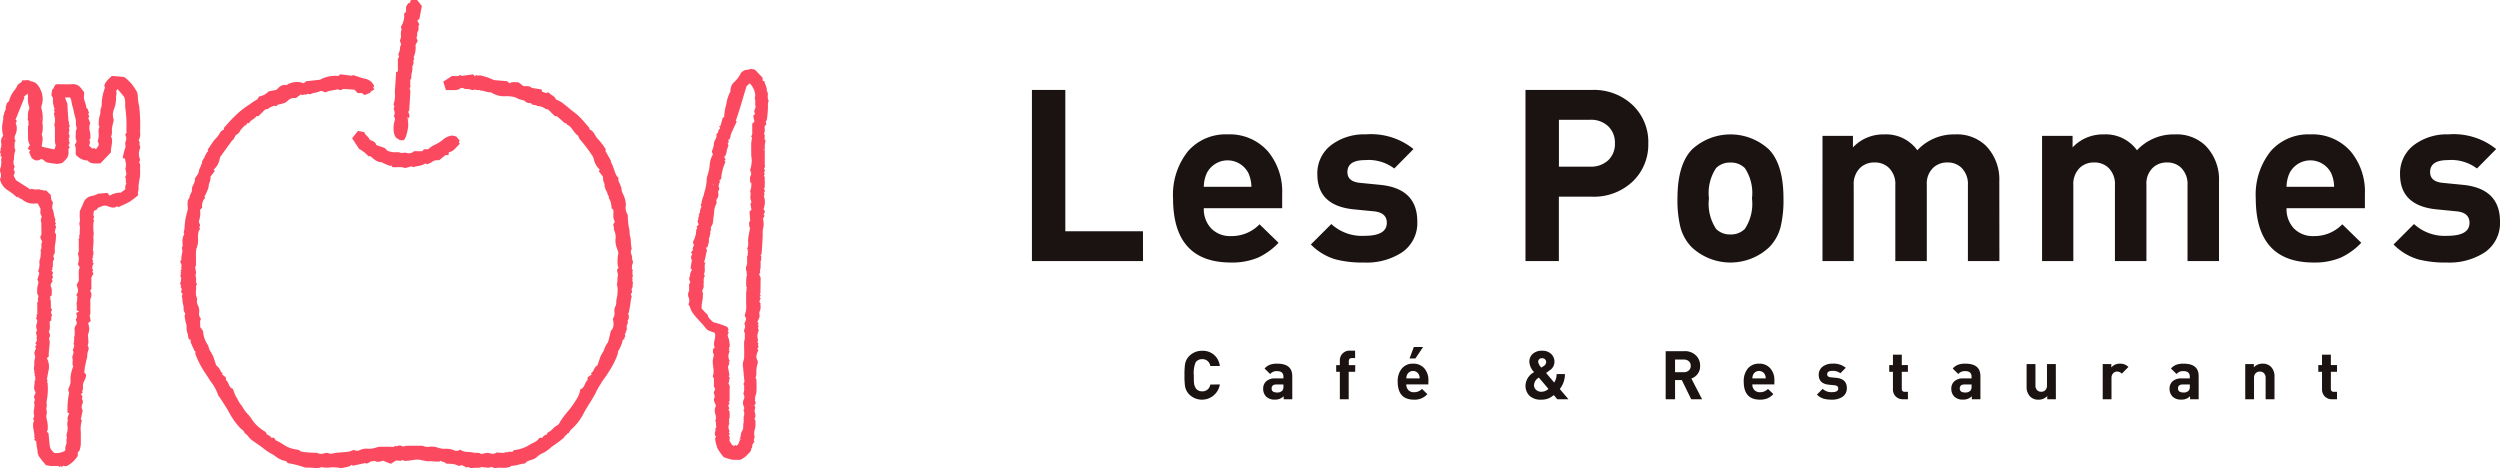 <svg xmlns="http://www.w3.org/2000/svg" xmlns:xlink="http://www.w3.org/1999/xlink" viewBox="0 0 232.154 43.504"><defs><clipPath id="clip-path"><rect id="長方形_720" data-name="長方形 720" width="232.154" height="43.504" fill="none"/></clipPath></defs><g id="グループ_1190" data-name="グループ 1190" transform="translate(0 0)"><g id="グループ_1189" data-name="グループ 1189" transform="translate(0 0)" clip-path="url(#clip-path)"><path id="パス_3446" data-name="パス 3446" d="M13.385,21.565c.138-.177.053-.429.059-.665a1.605,1.605,0,0,1,.181-.638l-.072-.076c.03-.148.062-.291.088-.434a5.859,5.859,0,0,1,.271-1.613,1.027,1.027,0,0,0,.018-.411,2.863,2.863,0,0,1,.008-.511c.027-.137.163-.257.174-.391.018-.19.147-.32.193-.483s-.008-.351.1-.52a3,3,0,0,0,.195-.474v-.212c.15-.257.349-.453.365-.662.02-.239.186-.4.217-.618.008-.053.095-.1.087-.148-.049-.267.2-.417.26-.645a2.012,2.012,0,0,1,.321-.515l-.073-.071c.185-.276.367-.554.556-.827.061-.087.147-.158.214-.241a2.211,2.211,0,0,0,.353-.463.671.671,0,0,1,.392-.348v-.164c.336-.364.638-.738.99-1.063a8.068,8.068,0,0,1,1.461-1.162,5,5,0,0,1,.6-.393c.094-.038.14-.185.222-.3a1.534,1.534,0,0,0,.884-.475l.724-.142c.249-.248.5-.542.918-.431a1.814,1.814,0,0,1,1.63-.181l.2-.183,1.3-.147a2.922,2.922,0,0,1,1.7-.343l.172-.158,1.1.137.092-.071c.358.113.729.263,1.116.345a1.137,1.137,0,0,1,.851.692l-.1.134.123.147-.407.271.057.047-.576.231L30.127,7.2h-.411l-.3-.314-.9-.061a.784.784,0,0,0-.144,0c-.139.02-.244.185-.427.048-.068-.052-.241.037-.368.042s-.248.054-.381.058a1.845,1.845,0,0,0-.374.128c-.075.019-.19.035-.235,0-.193-.167-.363-.07-.551,0a3.168,3.168,0,0,1-.44.1c-.147.032-.284.154-.439.088s-.269.157-.407.013c-.1.1-.2.126-.287.01l-.487.359a.853.853,0,0,0-.788.281.878.878,0,0,1-.307.177,3.427,3.427,0,0,1-.343.1c-.1.029-.25.034-.287.1-.082.147-.193.024-.288.056a1.411,1.411,0,0,0-.559.274c-.047.043-.145.032-.264.053l-.638.638H20.3c-.133.274-.513.32-.655.64L19.47,10c-.087.025-.048.226-.216.195a3.3,3.3,0,0,0-.458.513.649.649,0,0,1-.274.321.532.532,0,0,0-.24.3c-.049.162-.191.234-.279.354q-.5.683-.992,1.37a.477.477,0,0,0-.095.193,1.734,1.734,0,0,1-.58,1.07l.115.119-.406.531a1.093,1.093,0,0,1-.091.564c-.091.19-.049.413-.148.608a4.857,4.857,0,0,1-.287.626c-.073.1.1.133,0,.209a.649.649,0,0,0-.148.219,1.233,1.233,0,0,0-.094.662L15.115,18a.491.491,0,0,0-.029.1,2.242,2.242,0,0,1-.094.941.284.284,0,0,0,0,.183c.021.083.085.161.087.241s-.088.24-.056.267c.14.113-.024.167-.044.219a2.021,2.021,0,0,0-.082.848,1.852,1.852,0,0,1-.148.827,2.316,2.316,0,0,0-.052.6c.008.341.006.681,0,1.023,0,.034-.061.067-.076.082.029.176.058.334.08.492s-.073.277-.01.439a1.792,1.792,0,0,1,.015.461,1.373,1.373,0,0,0,.095.284c-.019.02-.1.066-.094.1.044.374-.11.761.086,1.126a.454.454,0,0,1,0,.23.794.794,0,0,0,.1.474,1.161,1.161,0,0,1,.1.659.664.664,0,0,0,.181.569c-.173.24-.035.509-.09.747l.277.394a2.488,2.488,0,0,0,.394,1.214c.121.15.128.383.226.558a4.145,4.145,0,0,1,.332.611c.092.259.174.521.262.784a1.45,1.45,0,0,1,.466.661l.161.056-.092.113.372.315v.233c.31.219.233.7.66.818a3.32,3.32,0,0,0,.325.8c.118.176.2.392.326.563a3.327,3.327,0,0,1,.348.513,3.411,3.411,0,0,0,.461.561,2.823,2.823,0,0,1,.215.283,3.55,3.55,0,0,0,1.2,1.186c.109.062.239.155.241.3.129.076.253.145.372.222.019.011.016.053.028.1l.3.016c.067.092.107.217.191.252.36.153.665.391,1.005.574a2.977,2.977,0,0,0,.985.274.632.632,0,0,1,.316.18,8.892,8.892,0,0,0,1.5.11.62.62,0,0,0,.489.088c.133-.011.262-.08.393-.082.114,0,.228.072.345.081a1.369,1.369,0,0,0,.315-.044c.075-.013.147-.035.222-.042.387-.034.776-.053,1.161-.1a2.236,2.236,0,0,0,.456-.171.685.685,0,0,0,.6.018,1.3,1.3,0,0,1,.717-.124,2.177,2.177,0,0,0,.9-.149,1.045,1.045,0,0,1,.274-.033c.288,0,.578,0,.866,0,.144,0,.36.054.416-.014.1-.126.195,0,.3-.049a.468.468,0,0,1,.52.062,1.206,1.206,0,0,1,.3-.087c.464-.01.929,0,1.394-.006.219,0,.4.14.635.1a2.7,2.7,0,0,1,.623,0,1.852,1.852,0,0,1,.3.088,3.375,3.375,0,0,0,.441.091c.159.015.322-.011.48.006a1.686,1.686,0,0,1,.526.116.543.543,0,0,0,.6-.042,1.139,1.139,0,0,0,.692.209,4.249,4.249,0,0,1,.633.085c.2.023.406-.049.588.09.04.03.126.013.188,0a2.9,2.9,0,0,1,.442-.085c.13,0,.26.072.393.082a.584.584,0,0,0,.4-.076c.1-.066.279-.013.424-.013.128,0,.3.051.373-.011.115-.1.225.016.338-.059.086-.057.245-.011.389-.011l.123-.159a3.481,3.481,0,0,0,1.306-.4c.35-.257.831-.34,1.076-.75h.277a.505.505,0,0,1,.383-.286c.067-.092.107-.219.19-.253.325-.133.475-.466.8-.609a.735.735,0,0,0,.273-.348,8.778,8.778,0,0,1,.755-1,7.989,7.989,0,0,0,.7-.978,2.484,2.484,0,0,0,.426-1.038c.435-.12.368-.618.671-.838V33.6l.389-.277c-.037-.043-.062-.075-.087-.1.32-.158.286-.608.608-.726.1-.282.185-.541.274-.8.081-.235.269-.425.343-.652a2.269,2.269,0,0,1,.334-.66.847.847,0,0,0,.1-.282c.067-.255.126-.513.2-.829.3-.268.279-.655.185-1.119a.91.91,0,0,0,.154-.6.888.888,0,0,1,.088-.568c.13-.216.034-.489.115-.7a3.484,3.484,0,0,0,.076-1.038.635.635,0,0,0-.061-.226,3.012,3.012,0,0,0,.057-.579c-.015-.164.085-.3.028-.488-.051-.159-.134-.4.078-.521a1.108,1.108,0,0,1-.092-.326,3.778,3.778,0,0,1,.052-.952c.049-.153-.053-.358-.113-.531a2.114,2.114,0,0,1-.142-.783,1.568,1.568,0,0,0-.161-1c.118-.182-.176-.4.053-.582a.23.23,0,0,0,.01-.22c-.18-.319-.044-.66-.1-1.006l-.157-.137a4.215,4.215,0,0,0-.072-.54,3.062,3.062,0,0,0-.206-.456l.046-.049a1.3,1.3,0,0,1-.169-.353c-.023-.155-.148-.265-.171-.394-.02-.114-.106-.21-.08-.35.023-.116-.086-.252-.115-.382a3.511,3.511,0,0,1-.04-.417l-.384-.494c.025-.038.049-.075.082-.123a.092.092,0,0,0-.013-.049,1.839,1.839,0,0,1-.542-.994.93.93,0,0,0-.174-.348,14.268,14.268,0,0,0-1.115-1.463c-.1-.1-.106-.3-.214-.372-.4-.273-.515-.8-.991-.991-.024-.01-.023-.08-.033-.12h-.143c-.269-.235-.5-.441-.748-.652h-.181L47.4,8.72a.929.929,0,0,1-.271-.07,1.175,1.175,0,0,0-.733-.24c-.143-.174-.451-.013-.565-.259-.01-.02-.086-.019-.131-.018a.675.675,0,0,1-.515-.24c-.207-.054-.37-.086-.526-.142A2.891,2.891,0,0,0,44.3,7.58a3.578,3.578,0,0,0-.776-.092,2.153,2.153,0,0,1-1.406-.345A2.507,2.507,0,0,1,41.406,7c-.11-.059-.2.034-.292-.047-.067-.054-.211-.018-.32-.03s-.178-.077-.314-.015c-.107.051-.286-.048-.434-.076s-.3.047-.459-.056a.351.351,0,0,0-.31-.028c-.316.259-.685.154-1.035.174-.109.008-.22,0-.325,0-.085-.262-.164-.509-.253-.781l.814-.528c.21-.037.522.11.771-.1l.1.09,1.109-.138c.02.029.075.1.148.206.1-.291.3.027.411-.128a5.724,5.724,0,0,1,1.308.427.191.191,0,0,0,.083.027l1.186.1.222.195c.271-.177.563-.072.81-.106l.5.373c.269.01.564-.052.757.162l.925.145.018.2.408.143.1-.077c.064.024.154.032.191.078.166.21.488.258.584.541a.229.229,0,0,0,.144.1,2.214,2.214,0,0,1,.676.421c.224.161.427.349.642.523.164.131.339.253.5.391a6.053,6.053,0,0,1,.475.46c.228.25.442.511.7.805,0,0,0,.063.006.133.441.154.493.64.812.922a5.428,5.428,0,0,1,.713.965l-.072.071c.169.289.332.59.5.886.042.073.024.178.064.253.223.393.286.847.518,1.234a1.068,1.068,0,0,0,.157.154c-.106.314.183.555.219.86,0,.024.064.048.062.066-.057.348.19.609.271.917a1.911,1.911,0,0,1,.124.7,1.275,1.275,0,0,0,.152.867.129.129,0,0,1,.033.078,5.611,5.611,0,0,0,.1,1.125,2.851,2.851,0,0,1,.068.512,1.074,1.074,0,0,0,.077.42c.034.192.027.392.046.588.013.143.039.286.066.474a.533.533,0,0,0-.028.5.675.675,0,0,1,.054.211,1.131,1.131,0,0,0,.082.434c.051.1-.056.276-.077.42a.856.856,0,0,0,0,.278c.011.068.1.167.081.19-.072.08-.083.135,0,.2-.077.052-.052.088-.018.169s-.023.216-.049.386l.068.091c-.016.016-.037.039-.071.073a.5.5,0,0,1,.073.169,2.409,2.409,0,0,1-.037.262c0,.054.04.138.015.159a.341.341,0,0,0-.058.389c.053.157-.226.238-.053.415.053.054-.038.234-.054.358a12.166,12.166,0,0,1-.2,1.225c-.009.039-.056.071-.085.107.157.13.064.308.087.466-.2.129-.015.355-.135.5s-.014.33-.059.488-.118.325-.178.487c.172.158-.162.264,0,.4l-.178.046a3.509,3.509,0,0,1-.489,1.163c.005,0,.028.025.051.048a5.939,5.939,0,0,1-.531,1.207c-.164.324-.377.626-.574.934a11.606,11.606,0,0,0-.875,1.37c-.327.719-.807,1.348-1.177,2.039a5.113,5.113,0,0,1-1.219,1.6c-.138.113-.133.349-.362.365-.02.164-.254.178-.265.35a10.5,10.5,0,0,1-.981.746c-.235.14-.4.343-.627.485a2.193,2.193,0,0,1-.279.181,2.042,2.042,0,0,0-.645.4c-.241.245-.569.253-.934.429l-.2.192c-.4.009-.765.2-1.166.2-.016,0-.038-.006-.048,0-.4.289-.872.155-1.315.187a.789.789,0,0,0-.18.063l-.4-.142c-.207.095-.207.095-.914.009-.274.154-.6-.011-.9.13l-.387-.138-.073.063-.488-.244c-.243.209-.465-.054-.707-.067a3.2,3.2,0,0,0-.67-.046c-.114-.062-.241-.19-.344-.172s-.153-.176-.279-.053c-.038.039-.158.013-.239.021-.229.024-.468-.048-.7-.028-.464.038-.89-.212-1.353-.144-.228.033-.454.07-.683.09-.14.013-.326.048-.418-.02-.144-.107-.2.066-.321.032a1.532,1.532,0,0,0-.408-.009l-.444.288-.741-.291c-.255.08-.516.195-.779.005-.1.119-.25-.006-.365.086a2.065,2.065,0,0,1-.374.191l-.107-.063c-.374.081-.762.168-1.152.245-.03.006-.073-.051-.119-.083-.259.249-.646.2-.911.324a4.654,4.654,0,0,0-.949-.091,2.81,2.81,0,0,1-.952-.014l-.316.109a7.726,7.726,0,0,0-1.167-.062,9.869,9.869,0,0,0-1.638-.42l-.159-.187a2.02,2.02,0,0,1-.925-.4,2.63,2.63,0,0,0-.45-.288,5.725,5.725,0,0,1-.563-.362c-.4-.338-.856-.618-1.281-.93-.239-.176-.354-.475-.636-.612-.042-.236-.265-.332-.411-.484a7.024,7.024,0,0,1-.839-1.109,19.289,19.289,0,0,0-1.129-1.827.5.5,0,0,1-.1-.191,4.358,4.358,0,0,0-.686-1.215c-.281-.463-.6-.9-.871-1.373a7.676,7.676,0,0,1-.55-1.221c-.011-.033.034-.086.053-.129-.046-.044-.109-.081-.134-.134-.118-.247-.231-.5-.334-.75a.711.711,0,0,1,0-.239l-.145-.043c-.109-.137-.083-.327-.129-.5a1.577,1.577,0,0,1-.114-.656c.033-.207-.094-.4-.113-.611-.016-.2-.138-.384,0-.594-.053-.13-.172-.279-.158-.415.035-.326-.126-.621-.111-.939.005-.12-.094-.292-.039-.354.158-.181-.145-.252-.066-.42a.3.3,0,0,0-.075-.378c.164-.133-.1-.248-.014-.387a.5.5,0,0,0,.056-.321c0-.021.047-.053.042-.072a1.246,1.246,0,0,1-.087-.243c-.006-.073.071-.209.053-.217-.135-.075.087-.138-.005-.209-.113-.087.076-.124.048-.219-.054-.185.077-.394-.088-.573-.035-.038,0-.142.016-.214.005-.025.063-.046.062-.066a2.285,2.285,0,0,1,.094-.709,1.365,1.365,0,0,0-.057-.42" transform="translate(3.497 1.442)" fill="#fb4a60"/><path id="パス_3447" data-name="パス 3447" d="M2.083,5.971c.243.059.523-.1.762.1.6.061.812.523,1,.97a1.969,1.969,0,0,1,.01,1.316.49.49,0,0,0,0,.277,3.214,3.214,0,0,1,.081,1.311,2.292,2.292,0,0,1-.067,1.086.862.862,0,0,1,.073.558,4.418,4.418,0,0,1-.073.5l.077.078,1.109.235c.042-.12.082-.241.128-.372a1.367,1.367,0,0,1-.078-.319c-.01-.45,0-.9-.008-1.349a1.039,1.039,0,0,0-.061-.245,1.287,1.287,0,0,0,.028-.779C5.045,9.223,4.981,9.043,5.03,9c.149-.124-.092-.195-.016-.26.113-.1.016-.169,0-.253a3.344,3.344,0,0,1-.092-.427,3.6,3.6,0,0,1,0-.417c-.046-.091-.07-.143-.1-.195s-.047-.075-.056-.088l.085-.521c.214-.077.128-.5.5-.493.48,0,.962.025,1.44-.008a.865.865,0,0,1,.726.373c.094.1.169.214.289.367a1.261,1.261,0,0,1,0,.307c-.086.4.209.743.2,1.133.168.107.18.3.255.455.015.03-.038.09-.068.154.032.063.071.139.109.211-.04.058-.075.1-.106.149l.188.473a1.086,1.086,0,0,0-.028.789,2.249,2.249,0,0,1,.023.68c-.168.091-.013.193-.018.289a1.564,1.564,0,0,1-.09.331l.274.248c.114.027.274-.054.369.09l.241-.346c0-.1.053-.249-.082-.341.029-.148.066-.289.085-.434.04-.315-.071-.637.071-.949.025-.056-.07-.154-.064-.229a2.83,2.83,0,0,1,.111-.885c.083-.2.02-.392.082-.571a1.4,1.4,0,0,0,.091-.521,4.251,4.251,0,0,1,.249-1.3c.038-.134.072-.226-.019-.293.083-.407.4-.638.705-.942l1.138.094a3.73,3.73,0,0,1,1.056,1.161,1.067,1.067,0,0,1,.221.645,3.9,3.9,0,0,0,.124.89,15.3,15.3,0,0,1,.08,2.429,1.014,1.014,0,0,1-.085.664.255.255,0,0,0,.028.254c.134.085-.047.128-.005.211a.546.546,0,0,1,.057.388,1.3,1.3,0,0,0,0,1c.03.076-.044.192-.077.311.149.159.076.379.083.587a5.863,5.863,0,0,1,0,.65c-.014.191-.066.377-.09.566a2.489,2.489,0,0,0-.044.594c.024.206-.139.388-.024.616a9.672,9.672,0,0,1-.766.6,6.926,6.926,0,0,1-.753.368c-.094.044-.187.092-.306.152-.04-.011-.153-.08-.195-.052-.307.212-.609.038-.87-.051-.365-.124-.6.095-.889.181-.009.229-.324.162-.369.369.027.144-.1.319.064.458-.086.13-.157.26.011.383-.032.034-.088.067-.09.1a4.808,4.808,0,0,0,.013.973c.034.177-.047.32-.023.484a2.932,2.932,0,0,1,0,.558c-.008.18-.029.359-.048.539,0,.023-.029.059-.023.063.13.095.044.233.076.344s-.176.193-.006.295c-.172.123-.085.253-.013.383-.18.095.086.159.019.257a.544.544,0,0,0-.095.239c-.013.115-.043.247.081.326l-.1.142c.044.064.078.113.12.171l-.2.375c0,.221.009.484,0,.746-.006.144.075.312-.091.43-.015.011-.011.063,0,.09a.666.666,0,0,1,.053.6c-.115.22-.037.45-.052.675s0,.434,0,.651a1.049,1.049,0,0,1-.014.228c-.009.038-.057.068-.059.071.037.2.067.378.1.561l-.231.168a2.982,2.982,0,0,1,.1.593,2.385,2.385,0,0,1-.129.53c.014.158.037.315.04.472a.891.891,0,0,1-.066.508.442.442,0,0,1,.051.479,1.242,1.242,0,0,0-.077.478A2.746,2.746,0,0,1,8,32.046c-.021.178-.077.345-.107.518-.028.157-.037.317-.063.56l.149.159c.066.3-.162.544-.243.828-.091.252.052.53-.123.765l.081.078-.185.193.142.138c-.009.134-.061.265-.015.343a.41.41,0,0,1,.006.418.645.645,0,0,0,.038.607c-.057.263-.118.537-.176.812l.1.1a2.7,2.7,0,0,0-.094,1.124c-.014.387.01.776-.009,1.163a2.882,2.882,0,0,1-.129.537c-.032.032-.088.086-.149.144v.32A2.527,2.527,0,0,1,6.2,41.8c-.072,0-.188.034-.258-.008-.12-.072-.162.178-.276.04-.057-.068-.124.118-.212-.006-.034-.047-.177-.023-.271-.025s-.192,0-.288,0a2.039,2.039,0,0,1-.33-.016.771.771,0,0,0-.287-.052c-.173-.21-.362-.41-.513-.632a1.191,1.191,0,0,1-.277-.579c0-.338-.135-.651-.114-1.013l-.22-.147.11-.106c-.025-.038-.082-.083-.077-.123.062-.52-.283-1.035-.015-1.555-.2-.163.047-.334,0-.474-.129-.392.1-.772,0-1.149-.042-.157.148-.271.019-.445-.083-.113.011-.282.08-.421a.261.261,0,0,0-.006-.224c-.21-.31-.006-.637-.059-.951.124-.095.046-.229.073-.343s-.153-.191-.01-.292c-.149-.1-.044-.263-.095-.381a.546.546,0,0,1,0-.345,2.087,2.087,0,0,0,.006-.417,1.466,1.466,0,0,1,.081-.384c.037-.142-.083-.315-.071-.469a1.58,1.58,0,0,1,.168-.429c-.2-.124.023-.231.028-.338l-.1-.1c.053-.123.177-.278.138-.353-.071-.137.028-.245-.011-.364-.054-.171-.114-.35.044-.5a.664.664,0,0,1-.051-.6.754.754,0,0,0,.051-.3c-.02-.109-.164-.224-.064-.321s-.1-.224.072-.271c0-.248-.009-.5,0-.743.008-.161-.077-.343.094-.474-.149-.2.14-.446-.085-.632a2.284,2.284,0,0,1,.046-.9.414.414,0,0,0-.051-.449c.03-.1.061-.2.088-.3s.048-.164.092-.314c-.006-.063-.18-.168-.047-.338a1.808,1.808,0,0,0,.054-.692.691.691,0,0,1,.033-.219,1.547,1.547,0,0,0,.058-.162c.023-.2.039-.4.051-.594,0-.038-.057-.1-.044-.115.219-.221-.029-.546.164-.764-.025-.225-.317-.416-.072-.675,0-.4-.009-.8-.013-1.2-.13-.058.025-.158-.016-.192-.1-.087.005-.114.024-.171a.3.3,0,0,0,0-.228c-.158-.224-.057-.473-.088-.659l-.243-.46a2.857,2.857,0,0,0-.293,0,1.567,1.567,0,0,1-1.144-.365,2.373,2.373,0,0,0-.329-.164s-.028-.059-.058-.121l-.1.087a6.017,6.017,0,0,0-.87-.674,1.584,1.584,0,0,1-.652-.8c-.025-.083-.082-.19-.051-.252A.734.734,0,0,0,.023,14.5a.7.7,0,0,1,.056-.479,2.165,2.165,0,0,0,.029-.688,1.4,1.4,0,0,1,.067-.262L.01,13.022c.025-.035.047-.063.083-.113-.025-.1-.119-.265-.071-.339.072-.109.006-.211.064-.321a.959.959,0,0,0,.014-.5.819.819,0,0,1,.2-.621,2.2,2.2,0,0,1-.1-.674c-.035-.37.124-.714.1-1.078-.006-.109.078-.211.081-.287.009-.234.243-.42.135-.666.134-.095.028-.3.2-.391a.4.4,0,0,0,.157-.255,2.758,2.758,0,0,1,.561-.986A1.478,1.478,0,0,0,1.546,6.6a.689.689,0,0,1,.386-.4c.066-.023.1-.14.152-.229m8.837.812c-.063.107-.149.19-.131.23.086.2-.03.386-.009.576a2.947,2.947,0,0,1-.229,1.164,1.354,1.354,0,0,0,.016.913c-.063.282-.134.52-.167.762-.035.265.053.545-.1.8.024.025.056.046.063.071.131.459-.082.9-.064,1.377l-.977,1.023c-.437,0-.872.087-1.2-.271-.02-.023-.1.009-.14-.005a1.57,1.57,0,0,1-.941-.526C7,12.575,7.1,12.266,6.942,12c.062-.144.2-.316.159-.4-.145-.272-.044-.544-.064-.812-.01-.139.125-.312.076-.42-.121-.269-.024-.546-.092-.8-.087-.325-.173-.647-.229-.98a3.568,3.568,0,0,1-.155-.636,1.132,1.132,0,0,0-.128-.378H6.043c.034.106.058.19.086.271a1.333,1.333,0,0,1,.139.412c.01.5.054,1,.091,1.5,0,.053.086.131.07.15-.124.153.187.36-.046.468a.824.824,0,0,1,.063.258c-.008.082-.1.157-.01.243-.157.082.029.137.018.209-.014.088.013.228-.035.259-.134.085.078.138,0,.207-.118.1.114.157.04.264a1.407,1.407,0,0,0-.1.233l.134.177c-.225.123-.106.322-.128.5a.93.93,0,0,1-.273.636c-.128.114-.243.24-.307.3a3.779,3.779,0,0,1-.487.086c-.124,0-.25-.044-.375-.046s-.252-.049-.382-.058a.69.69,0,0,1-.444-.207c-.068-.067-.252-.2-.37-.1-.163.138-.331.054-.459.082l-.315-.2L2.7,12.655l.118-.182-.252-.12.207-.368A1.394,1.394,0,0,1,2.6,11.3a3.1,3.1,0,0,0,0-.325V10.6a3.092,3.092,0,0,1,0-.325c.01-.094.094-.23.057-.268-.088-.092.068-.192-.051-.287-.054-.044-.013-.206-.009-.315A1.561,1.561,0,0,1,2.7,8.651a.28.28,0,0,0,0-.228A2.307,2.307,0,0,1,2.6,7.483c-.005-.068-.015-.138-.03-.268l-.359.292c.033.032.056.053.064.063C2,8.265,1.721,8.954,1.441,9.643c.214.116.048.23.015.324a1.476,1.476,0,0,1,.088.26,1.438,1.438,0,0,1-.124.832.7.7,0,0,0-.061.346c0,.066.078.131.078.2s-.085.131-.078.192c.021.207-.061.418.053.63.04.075-.038.209-.058.317s-.035.2-.046.307a2.758,2.758,0,0,1-.015.289.722.722,0,0,0,.049.6c.044.067-.046.217-.076.34a.377.377,0,0,1-.015.525c.088.173.162.315.233.451l1.353.866.08-.07a2.447,2.447,0,0,0,.282.063c.095.01.192,0,.288,0s.222-.039.311.07c.009.01.114-.076.2.009.049.047.182.009.278.009.149.143.295.286.44.426a.214.214,0,0,0,0,.049c.034.172.015.389.118.506.169.191-.01.351.03.52.013.051-.037.121-.015.162.173.329.135.713.3,1.044.02.042-.049.119-.04.173.013.082.1.221.085.231-.174.114.051.2.01.306a1.966,1.966,0,0,0-.1.379c-.01.057-.015.145.019.173.124.1.07.23.072.346.01.424-.149.833-.1,1.264a.625.625,0,0,1-.1.418c-.129.169.11.308.006.439-.195.245.006.558-.166.8.169.1-.125.171-.02.255.161.13.1.254.01.386.2.152.006.293-.016.441l.094.1c-.123.153-.264.344-.174.518.139.271.043.535.087.783-.073.071-.129.126-.191.185l.087.1-.09.1c.138.083.088.217.092.335a1.769,1.769,0,0,1,0,.417c-.024.12.206.172.064.325a.289.289,0,0,0,.005.287c.082.119.029.222-.054.317.123.078-.053.215.062.3l-.155.052c-.062.34.082.685-.109,1a.517.517,0,0,1,.02.614,1.385,1.385,0,0,1,.072.339c-.02.329-.063.656-.09.985-.01.12,0,.241,0,.355l-.181.15a1.642,1.642,0,0,1,.13,1.273c-.035.23-.081.46-.125.708l.077.081-.066.071a1,1,0,0,1,.064.271,6.16,6.16,0,0,1-.083,1.545c-.057.186.038.415-.021.6-.066.207.054.383.02.579a1.126,1.126,0,0,0,.006.6,2.555,2.555,0,0,1,.078.9c0,.063-.048.131-.077.2l.154.148c.04.41.071.814.125,1.216a.857.857,0,0,0,.157.353,1.943,1.943,0,0,0,.265.264,1.659,1.659,0,0,0,1.009-.224,1.614,1.614,0,0,1,.091-.616c.086-.164-.058-.392.08-.571-.114-.193-.034-.369.016-.565a1.594,1.594,0,0,0,0-.647c-.032-.183.078-.338.029-.533-.042-.162.095-.364.152-.547l-.159-.033a8.1,8.1,0,0,1,.155-1.9.346.346,0,0,1-.043-.391,2.617,2.617,0,0,0,.157-.448,2.992,2.992,0,0,0,.006-.511,3.7,3.7,0,0,1,.259-1.067c-.149-.219,0-.492-.075-.729-.08-.263.233-.506.02-.767a1.654,1.654,0,0,0,.142-.413c-.014-.092-.086-.219-.048-.265.092-.115-.035-.264.086-.357-.111-.114-.009-.228,0-.343a2.585,2.585,0,0,0,0-.464.606.606,0,0,1,.111-.465c.172-.2.057-.36-.011-.536a.5.5,0,0,0,.03-.588l.286-.186-.219-.075a3.777,3.777,0,0,0-.008-.585c-.03-.2.114-.375.028-.566.168-.126-.134-.215-.024-.353.221-.277.09-.566-.006-.875l.19-.348c.062-.436-.082-.87.1-1.273l-.182-.3a1.31,1.31,0,0,0,0-.984.783.783,0,0,0,.09-.2,3.311,3.311,0,0,0,0-.372v-.325a1.447,1.447,0,0,0-.008-.37c-.03-.119.113-.187.051-.315-.032-.067.043-.177.051-.269a2.57,2.57,0,0,1,.008-.37,1.356,1.356,0,0,0-.043-.487c-.019-.172.082-.308.047-.479a2.984,2.984,0,0,1-.009-.6.365.365,0,0,1,0-.139c.11-.265.239-.523.346-.791a.968.968,0,0,1,.723-.621,1.643,1.643,0,0,0,.627-.222c.018-.015.062,0,.094,0l.776-.072.2.264a1.87,1.87,0,0,1,1.033-.282l.432-.312a1.434,1.434,0,0,1,.006-.359c.03-.106.174-.2,0-.3.137-.071-.057-.224.078-.3-.23-.166.037-.322.009-.484s-.07-.345-.091-.52c0-.037.053-.081.078-.114l-.078-.085.077-.083c-.044-.217-.083-.417-.126-.63h-.2a4.905,4.905,0,0,1,.236-.971c.072-.173-.051-.427.029-.593a.628.628,0,0,0-.013-.582.137.137,0,0,1,.015-.129c.129-.1.08-.229.075-.343a11.464,11.464,0,0,0-.08-1.918c-.083-.378.043-.788-.134-1.179l-.606-.721m-7.1,2.729H3.791v.094h.032Zm-3.4,1.954H.456v-.094H.425Z" transform="translate(0 1.475)" fill="#fb4a60"/><path id="パス_3448" data-name="パス 3448" d="M50.917,23.717l-.145-.14c.038-.24.076-.475.124-.774a.419.419,0,0,1,.044-.533c-.048-.063-.083-.11-.133-.173L51,21.879c-.067-.192.039-.327.1-.485A.314.314,0,0,1,51.057,21a2.195,2.195,0,0,0,.24-.971c.011-.091.192-.193.016-.3l.209-.212c-.028-.085-.058-.181-.1-.306.02-.073.1-.2.068-.293-.033-.115.195-.2.02-.3.195-.195.107-.494.239-.684.1-.143-.137-.247.028-.334a2.483,2.483,0,0,1,.187-.714c.059-.222.113-.449.18-.674a4.531,4.531,0,0,0,.125-.786,1.433,1.433,0,0,1,.091-.523,3.726,3.726,0,0,0,.195-.99,2.1,2.1,0,0,1,.295-.91c-.021-.13-.164-.222-.054-.408a1.669,1.669,0,0,0,.147-.636c.029-.236.219-.412.24-.649,0-.043,0-.087,0-.209.016-.039.172-.086.159-.26-.006-.091.124-.191.193-.291-.034-.044-.063-.078-.115-.144l.139-.072c.075-.269.126-.482.193-.688.018-.052.087-.088.147-.147a4.449,4.449,0,0,1,.2-1.172,3.341,3.341,0,0,1,.379-1.173,1.106,1.106,0,0,1,.406-.929,2.7,2.7,0,0,0,.551-.759c.064-.123.158-.153.249-.224.172-.135.381-.059.566-.15.147-.072.381.023.5.035l.71.747c0,.071.01.176.016.292l.161.038c.027.3.263.568.216.908.224.268-.033.632.18.9a1,1,0,0,0-.076.377,7.524,7.524,0,0,1-.109,1.421c0,.048-.085.1-.086.147a1.826,1.826,0,0,0,.048.307l-.128.044c-.091.241.078.518-.1.75.2.2-.073.516.172.669a1.916,1.916,0,0,0-.088.372c-.008.573.005,1.147-.008,1.721,0,.161.082.339-.064.484a.325.325,0,0,1-.009.416c.171.091-.03.222.019.284.1.133.042.267.056.4a2.146,2.146,0,0,1,0,.372c-.008.144.052.3-.087.424.13.115.118.217.023.36-.027.04.135.19-.027.279a1.667,1.667,0,0,1,.025,1.1c-.021.068-.049.183-.015.211.2.163.018.3-.016.45.029.032.058.066.086.1l-.155.274a1.927,1.927,0,0,1,.052.732,2.12,2.12,0,0,0-.073.573c-.011.107,0,.217,0,.326-.03.53-.061,1.059-.1,1.589-.005.066-.064.128-.1.191.176.124-.018.3.081.437-.133.091-.063.226-.073.341s.005.217-.005.326a1.645,1.645,0,0,1-.059.3c-.021.077.086.159-.028.243a.218.218,0,0,0,0,.219.5.5,0,0,1,.088.386c0,.416-.008.833-.016,1.249,0,.023-.043.044-.066.066.035.059.07.119.1.174l-.111.118.1.109c-.038.15-.214.311-.009.472-.034.236.061.478-.075.716a.725.725,0,0,0-.018.408c.029.239-.159.406-.195.621l.109.114-.073.15-.014-.006L57,28.855c.24.075-.075.236.067.369.088.082-.024.272-.063.415a.963.963,0,0,0,.03.537c.042.126-.15.276.052.367-.1.114-.02.226-.006.343,0,.04-.068.09-.113.143l.095.126c-.094.319-.288.6-.091.942a.491.491,0,0,1,.009.4,2.433,2.433,0,0,0-.088.9,3.367,3.367,0,0,1-.085.36c.02.039.081.1.082.167a11.51,11.51,0,0,1,0,1.163c-.018.22-.164.426-.12.667.005.029-.043.064-.008.133a.3.3,0,0,1-.078.421c.034.051.095.1.092.145-.005.168-.09.357-.035.5a.773.773,0,0,1,.034.475c-.009.038-.052.07-.085.11.157.155.1.344.114.521a1.852,1.852,0,0,1-.09.569,1.259,1.259,0,0,0,0,.554c.042.171-.161.322,0,.5a1.254,1.254,0,0,0-.2.283c-.037.109.03.248-.1.331.02.314-.269.456-.425.662a2.191,2.191,0,0,1-.6.4,5.38,5.38,0,0,1-.755-.008,5.541,5.541,0,0,1-.777-.235,5.221,5.221,0,0,1-.575-.805,3.831,3.831,0,0,1-.229-.929c-.008-.04.062-.095.1-.155a.459.459,0,0,1-.07-.54c.058-.1-.08-.192.048-.286.053-.039.014-.206.006-.314a.906.906,0,0,0-.052-.35c-.047-.088.038-.094.04-.135a1.058,1.058,0,0,0-.034-.441.97.97,0,0,1,.039-.81c-.056-.284-.329-.528-.095-.822a3.275,3.275,0,0,0-.091-.341c-.071-.185.21-.322.067-.508-.128-.168-.038-.355-.064-.532-.024-.159.062-.336-.094-.477-.024-.021-.015-.094,0-.135.172-.5-.081-1,0-1.5.014-.087.038-.172.051-.258s.053-.2.014-.247c-.13-.142-.028-.3-.072-.445.061-.054.12-.1.177-.155-.233-.458.173-.9-.006-1.359-.288-.13-.64-.167-.852-.455-.375-.512-.879-.923-1.233-1.458-.133-.2-.174-.429-.291-.63-.023-.038-.043-.076-.067-.12a.7.7,0,0,0,.04-.583.715.715,0,0,1,.013-.637c.047-.085,0-.212.015-.319.018-.145-.073-.312.092-.43.015-.011.009-.061,0-.09a1.564,1.564,0,0,1-.088-.335c0-.095.088-.192.083-.286a.832.832,0,0,1,.188-.507m5.492-8.038c-.032-.024-.091-.049-.091-.073,0-.215-.067-.473.033-.633.15-.24-.057-.4-.037-.592a.527.527,0,0,1,.03-.081,2.052,2.052,0,0,0,.063-.253,3.75,3.75,0,0,0,.052-.5c0-.153-.044-.306-.048-.459-.006-.388-.01-.775,0-1.163a3.9,3.9,0,0,1,.078-.485c-.025-.03-.062-.077-.095-.119.161-.186.1-.389.107-.582s0-.4,0-.593l.206-.2c-.035-.164-.076-.349-.115-.533l.192-.2c-.259-.243.094-.468.016-.722-.072-.236.054-.513-.073-.689a1.144,1.144,0,0,0,.054-.391A1.941,1.941,0,0,0,56.276,6.4l-.3.26c-.348,1.112-.631,2.173-1,3.212l.083.088c-.095.2-.192.393-.282.589s-.183.392-.259.593c-.062.163,0,.369-.2.482a.174.174,0,0,0-.014.171c.076.11-.191.183-.02.312.037.028-.042.212-.083.319-.1.255-.062.555-.269.776-.018.019-.013.057-.018.085.039.061.078.121.116.178l-.111.121.1.1a4.4,4.4,0,0,0-.4,1.592l-.183.162c.033.037.062.07.088.1-.033.04-.078.073-.085.113-.023.134-.091.3-.034.4.12.2-.094.3-.073.464a.71.71,0,0,1-.1.606c-.143.152.024.306-.071.473a1.7,1.7,0,0,0-.2.752c-.013.287-.073.564-.1.846a.767.767,0,0,1-.187.527c-.056.155.07.345-.106.473.163.145-.082.289,0,.434-.139.154-.073.344-.1.52a4.072,4.072,0,0,1-.131.47l-.152.053c.21.23.021.449.009.671a4.011,4.011,0,0,1-.178.693h.152c-.191.343.033.732-.148,1.059.023.083.092.2.059.244-.134.2-.067.411-.088.617-.02.19.051.384-.085.573a.4.4,0,0,0,.016.354c.047.086-.015.124-.01.168.039.413-.148.805-.107,1.26.118.129.258.287.4.442.053.058.15.1.163.167.068.325.344.485.5.655a8.5,8.5,0,0,1,1.315.444l.131.277c-.043.047-.075.08-.106.113.033.033.064.067.116.121-.068.126-.161.236-.057.431a2.107,2.107,0,0,1,.125.6.593.593,0,0,1-.064.456l.067.068-.086.095.1.113a.9.9,0,0,0,0,.894l-.1.106.075.081c-.053.142-.1.272-.138.36.049.276.092.518.138.781-.011.014-.043.047-.07.075.029.051.061.1.086.152.057.114-.142.217-.014.335-.133.119-.087.216-.005.358.062.1.019.269.019.408,0,.279,0,.558,0,.837,0,.09.011.241-.029.258-.173.071.134.177-.035.254a.312.312,0,0,0-.014.288c.155.119-.085.19-.014.259a.409.409,0,0,1,.094.338c0,.107.008.217,0,.325s-.095.25-.049.312c.071.1-.116.207.037.272a.669.669,0,0,0,.021.716l-.1.106.11.118c-.032.054-.067.114-.1.169.173.167.03.384.086.53.13.186.183.393.406.442l.134-.083.075.072c.241-.11.241-.359.346-.55l.08-.03-.08-.062c.04-.2.082-.4.13-.636a.709.709,0,0,0,.162-.551,4.9,4.9,0,0,1,.067-.554l-.066-.072.088-.095c-.03-.032-.059-.064-.077-.082.029-.062.076-.115.076-.167,0-.173.048-.355-.075-.512.178-.169.027-.321-.005-.491a.656.656,0,0,1,.043-.489.492.492,0,0,0-.04-.525,2.223,2.223,0,0,0,.077-.311c.014-.123-.006-.249.006-.372s-.126-.207-.014-.35c.062-.077.019-.24.01-.363-.028-.344-.07-.688-.092-1.032a1.224,1.224,0,0,1,.014-.6,1.458,1.458,0,0,0,.076-.621c.018-.2,0-.4,0-.6s-.011-.4,0-.6A3.312,3.312,0,0,0,55.822,30a.53.53,0,0,1,0-.253c.033-.09-.066-.216-.077-.33a.656.656,0,0,1,.054-.254c.051-.149.081-.289-.029-.387.013-.249.3-.432.072-.705a.306.306,0,0,1,0-.272,2.09,2.09,0,0,0,.088-.941c.013-.357,0-.713.005-1.07a1.643,1.643,0,0,1,.059-.219c-.159-.062.14-.193-.042-.24a5.166,5.166,0,0,1,.013-.96c.024-.138.106-.239-.024-.354.14-.086-.009-.163-.009-.245,0-.124-.047-.274.009-.367.142-.234.059-.475.088-.71.014-.116-.058-.25.076-.341-.1-.131.1-.295-.059-.4l.073-.081-.106-.116c.2-.3.067-.647.114-.973s.114-.632.174-.962c-.019-.032-.081-.085-.075-.13.02-.174-.091-.373.09-.521-.023-.281-.047-.561-.071-.855.042-.042.1-.1.186-.181-.029-.163-.063-.349-.1-.546a.238.238,0,0,0,.051-.307,1.229,1.229,0,0,1-.062-.25l.035-.421c-.014-.088-.068-.2-.033-.259a1.211,1.211,0,0,0,.078-.673l.019.019.08-.066-.03-.029a.266.266,0,0,0-.058.085M57.5,12.608h.032v-.094H57.5Zm-4.585,3.164h-.032v.094h.032Z" transform="translate(13.353 1.339)" fill="#fb4a60"/><path id="パス_3449" data-name="パス 3449" d="M30.271,11.735c-.142.939-.282,1.116-.412,1.281h-.367l-.367-.243a1.257,1.257,0,0,1-.185-.474,2.32,2.32,0,0,1,.08-1.126.372.372,0,0,0,0-.229c-.013-.052-.064-.095-.094-.135a.973.973,0,0,0,.091-.3,1.252,1.252,0,0,0-.092-.379c-.044-.119.153-.222.008-.348-.032-.027-.027-.129,0-.178a2.5,2.5,0,0,0,.092-1.032c.042-.606.078-1.212.12-1.861l.169-.1c0-.322-.009-.585,0-.848.006-.144-.056-.3.085-.434.04-.04-.027-.182-.048-.3a2.914,2.914,0,0,0,.148-.412c.029-.143-.025-.3.1-.427.016-.016.008-.061,0-.091-.03-.143-.135-.326-.078-.416a.709.709,0,0,0,.078-.389,1.366,1.366,0,0,1,.011-.415.317.317,0,0,0-.006-.3.175.175,0,0,1,.01-.133,1.9,1.9,0,0,0,.274-1.2c.054-.043.115-.094.181-.148V.613c.1-.129.18-.327.255-.326.236.008.063-.3.265-.286H31.1l.437.556c-.066.344-.144.747-.23,1.2l-.195.149c.068.13.129.244.2.373-.015.016-.057.043-.068.08-.059.182.048.374-.09.571-.087.126-.01.34-.1.515-.04.076.052.216.092.353l-.2.381a2.116,2.116,0,0,1-.188,1.161c.178.115-.038.219-.015.341a.469.469,0,0,1-.052.393c-.068.1-.016.267-.035.4-.021.159-.063.315-.094.473s.052.3-.078.436c-.048.053-.016.177-.018.268a1.063,1.063,0,0,0,.006.324c.035.118-.116.187-.048.314a.61.61,0,0,1,.039.308q-.042.817-.1,1.633c0,.051-.061.1-.092.149.048.2.23.387.005.6-.04.037-.006.149-.006.226,0,.434,0,.867,0,.533a4.949,4.949,0,0,1,.014-.774l-.067-.076-.03.029c.027.021.053.043.083.82" transform="translate(7.638 0.001)" fill="#fb4a60"/><path id="パス_3450" data-name="パス 3450" d="M34.846,11.606c-.01.088-.018.162-.028.252h-.281l-.593.485a.916.916,0,0,0-.748.214,1.313,1.313,0,0,1-.417.154l-.11-.09c-.32.269-.756.22-1.129.368L31.4,12.9l-.618.172c-.37-.178-.788-.034-1.206-.1-.013-.038-.032-.092-.059-.172-.037.025-.066.047-.107.077-.23-.095-.47-.192-.709-.293-.028-.011-.047-.062-.07-.062-.47.02-.745-.3-1.071-.56H27.37a2.837,2.837,0,0,0-.85-.667c-.216-.329-.432-.657-.655-1,.187-.23.365-.451.554-.684L27,9.742a1.452,1.452,0,0,0,.1.19c.107.145.276.231.351.418.039.1.2.167.329.214a.489.489,0,0,1,.331.367l.774.265.284.277a3.682,3.682,0,0,0,.469.114c.173.021.351,0,.527.009.087.005.172.057.259.063a4.053,4.053,0,0,0,.421-.028.68.68,0,0,0,.766-.131h.761c.053-.053.107-.11.174-.178h.378a2.434,2.434,0,0,1,.506-.369,3.433,3.433,0,0,0,.807-.474,1.616,1.616,0,0,1,.936-.434l.356.081.336.4c-.111.086-.111.182.011.278-.329.293-.555.707-1.039.8" transform="translate(6.833 2.541)" fill="#fb4a60"/><path id="パス_3451" data-name="パス 3451" d="M54.364,32.227v.094l-.08-.063.08-.03" transform="translate(14.341 8.515)" fill="#fb4a60"/><path id="パス_3452" data-name="パス 3452" d="M90.292,28.895a1.683,1.683,0,0,1-2.847.922,1.432,1.432,0,0,1-.389-.771,6.786,6.786,0,0,1-.049-1.01,6.777,6.777,0,0,1,.049-1.009,1.432,1.432,0,0,1,.389-.771,1.635,1.635,0,0,1,1.2-.489,1.571,1.571,0,0,1,1.643,1.411h-.885a.725.725,0,0,0-.752-.633.706.706,0,0,0-.608.295,2.548,2.548,0,0,0-.169,1.2c0,.348,0,.565.013.652a1.107,1.107,0,0,0,.207.609.71.71,0,0,0,.557.231.725.725,0,0,0,.752-.633Z" transform="translate(22.986 6.808)" fill="#1a1311"/><path id="パス_3453" data-name="パス 3453" d="M95.491,30.018h-.8v-.282a1.083,1.083,0,0,1-.8.314,1.11,1.11,0,0,1-.828-.282,1.016,1.016,0,0,1-.276-.74.893.893,0,0,1,.284-.681,1.17,1.17,0,0,1,.828-.265h.769v-.163c0-.344-.2-.515-.606-.515a.783.783,0,0,0-.626.269l-.518-.508a1.273,1.273,0,0,1,.508-.357,1.941,1.941,0,0,1,.671-.095q1.392,0,1.392,1.154Zm-.822-1.2v-.176h-.642q-.455,0-.455.37t.468.375a.625.625,0,0,0,.555-.206.687.687,0,0,0,.075-.364" transform="translate(24.513 7.058)" fill="#1a1311"/><path id="パス_3454" data-name="パス 3454" d="M99.911,27.718h-.6v2.552h-.822V27.718h-.34V27.1h.34v-.408a.891.891,0,0,1,.952-.934h.465v.69H99.6c-.187,0-.279.1-.279.295V27.1h.6Z" transform="translate(25.931 6.805)" fill="#1a1311"/><path id="パス_3455" data-name="パス 3455" d="M105.513,28.962h-2.044a.732.732,0,0,0,.191.527.689.689,0,0,0,.523.2,1.009,1.009,0,0,0,.741-.307l.5.482a1.557,1.557,0,0,1-1.243.515q-1.511,0-1.511-1.674a1.805,1.805,0,0,1,.4-1.235,1.3,1.3,0,0,1,1.028-.434,1.328,1.328,0,0,1,1.053.445,1.645,1.645,0,0,1,.37,1.116Zm-.8-.558a.9.9,0,0,0-.075-.351.609.609,0,0,0-1.091,0,.883.883,0,0,0-.076.351Zm.314-2.916-.714,1.066h-.546l.4-1.066Z" transform="translate(27.123 6.734)" fill="#1a1311"/><path id="パス_3456" data-name="パス 3456" d="M116.045,30.268h-1.035l-.326-.388a2.716,2.716,0,0,1-.413.276,1.728,1.728,0,0,1-.74.15,1.531,1.531,0,0,1-1.1-.358,1.312,1.312,0,0,1-.373-1,1.481,1.481,0,0,1,.8-1.2,1.492,1.492,0,0,1-.445-.947.963.963,0,0,1,.32-.752,1.251,1.251,0,0,1,.871-.288,1.156,1.156,0,0,1,.832.295,1,1,0,0,1,.31.759.953.953,0,0,1-.458.777c-.067.051-.173.128-.32.233l.752.89a1.374,1.374,0,0,0,.226-.784h.771a2.208,2.208,0,0,1-.477,1.386Zm-1.856-.961-.891-1.052a.867.867,0,0,0-.451.686.584.584,0,0,0,.195.454.692.692,0,0,0,.483.177.986.986,0,0,0,.665-.265m-.214-2.482a.349.349,0,0,0-.37-.364.324.324,0,0,0-.369.364,1,1,0,0,0,.295.5l.188-.126a.467.467,0,0,0,.257-.375" transform="translate(29.604 6.808)" fill="#1a1311"/><path id="パス_3457" data-name="パス 3457" d="M125.733,30.26h-1.009l-.872-1.781h-.627V30.26h-.871V25.795h1.75a1.445,1.445,0,0,1,1.066.4,1.309,1.309,0,0,1,.382.966,1.192,1.192,0,0,1-.814,1.173Zm-1.053-3.1a.551.551,0,0,0-.176-.425.651.651,0,0,0-.458-.162h-.822v1.173h.822a.646.646,0,0,0,.458-.163.547.547,0,0,0,.176-.424" transform="translate(32.324 6.815)" fill="#1a1311"/><path id="パス_3458" data-name="パス 3458" d="M130.931,28.637h-2.044a.732.732,0,0,0,.191.527.689.689,0,0,0,.523.2,1.011,1.011,0,0,0,.741-.307l.5.483a1.79,1.79,0,0,1-.527.382,1.738,1.738,0,0,1-.716.133q-1.511,0-1.511-1.675a1.814,1.814,0,0,1,.394-1.235,1.305,1.305,0,0,1,1.029-.432,1.324,1.324,0,0,1,1.053.445,1.643,1.643,0,0,1,.37,1.116Zm-.8-.558a.911.911,0,0,0-.075-.351.61.61,0,0,0-1.092,0,.911.911,0,0,0-.075.351Z" transform="translate(33.838 7.058)" fill="#1a1311"/><path id="パス_3459" data-name="パス 3459" d="M136.24,28.99a.925.925,0,0,1-.4.8,1.683,1.683,0,0,1-.985.263,2.826,2.826,0,0,1-.747-.081,1.493,1.493,0,0,1-.645-.389l.532-.532a1.18,1.18,0,0,0,.872.307c.384,0,.576-.114.576-.339,0-.18-.115-.281-.345-.3l-.513-.051q-.954-.093-.954-.915a.923.923,0,0,1,.383-.777,1.423,1.423,0,0,1,.879-.264,1.768,1.768,0,0,1,1.248.383l-.5.508a1.109,1.109,0,0,0-.759-.22q-.465,0-.465.314c0,.167.114.262.339.282l.515.051q.973.095.972.96" transform="translate(35.259 7.058)" fill="#1a1311"/><path id="パス_3460" data-name="パス 3460" d="M140.511,30.192h-.445a.909.909,0,0,1-.722-.295.935.935,0,0,1-.225-.64V27.64h-.345v-.621h.345v-.966h.822v.966h.57v.621h-.57v1.568c0,.2.092.295.278.295h.292Z" transform="translate(36.662 6.883)" fill="#1a1311"/><path id="パス_3461" data-name="パス 3461" d="M146.039,30.018h-.8v-.282a1.083,1.083,0,0,1-.8.314,1.11,1.11,0,0,1-.828-.282,1.016,1.016,0,0,1-.276-.74.893.893,0,0,1,.284-.681,1.17,1.17,0,0,1,.828-.265h.769v-.163c0-.344-.2-.515-.606-.515a.782.782,0,0,0-.626.269l-.518-.508a1.273,1.273,0,0,1,.508-.357,1.941,1.941,0,0,1,.671-.095q1.392,0,1.392,1.154Zm-.822-1.2v-.176h-.642q-.455,0-.455.37t.468.375a.625.625,0,0,0,.555-.206.687.687,0,0,0,.075-.364" transform="translate(37.867 7.058)" fill="#1a1311"/><path id="パス_3462" data-name="パス 3462" d="M151.582,30.01h-.8v-.3a1.072,1.072,0,0,1-.815.339,1.043,1.043,0,0,1-.771-.288,1.258,1.258,0,0,1-.332-.929V26.743h.822v1.975a.594.594,0,0,0,.173.464.506.506,0,0,0,.36.131.515.515,0,0,0,.365-.131.594.594,0,0,0,.173-.464V26.743h.822Z" transform="translate(39.329 7.066)" fill="#1a1311"/><path id="パス_3463" data-name="パス 3463" d="M156.844,27.02l-.614.621a.6.6,0,0,0-.432-.195.5.5,0,0,0-.358.144.616.616,0,0,0-.169.458v1.97h-.815V26.751h.8v.314a1.01,1.01,0,0,1,.822-.351,1.045,1.045,0,0,1,.771.307" transform="translate(40.805 7.058)" fill="#1a1311"/><path id="パス_3464" data-name="パス 3464" d="M162.07,30.018h-.8v-.282a1.083,1.083,0,0,1-.8.314,1.11,1.11,0,0,1-.828-.282,1.016,1.016,0,0,1-.276-.74.893.893,0,0,1,.284-.681,1.17,1.17,0,0,1,.828-.265h.769v-.163c0-.344-.2-.515-.606-.515a.783.783,0,0,0-.626.269l-.518-.508a1.273,1.273,0,0,1,.508-.357,1.941,1.941,0,0,1,.671-.095q1.392,0,1.392,1.154Zm-.822-1.2v-.176h-.642q-.455,0-.455.37t.468.375a.625.625,0,0,0,.555-.206.687.687,0,0,0,.075-.364" transform="translate(42.103 7.058)" fill="#1a1311"/><path id="パス_3465" data-name="パス 3465" d="M167.641,30.018h-.822V28.043a.6.6,0,0,0-.174-.465.517.517,0,0,0-.362-.131.527.527,0,0,0-.368.131.6.6,0,0,0-.174.465v1.975h-.815V26.751h.8v.3a1.072,1.072,0,0,1,.815-.339,1.042,1.042,0,0,1,.771.288,1.255,1.255,0,0,1,.332.928Z" transform="translate(43.571 7.058)" fill="#1a1311"/><path id="パス_3466" data-name="パス 3466" d="M172.029,30.192h-.445a.909.909,0,0,1-.722-.295.935.935,0,0,1-.225-.64V27.64h-.345v-.621h.345v-.966h.822v.966h.57v.621h-.57v1.568c0,.2.092.295.278.295h.292Z" transform="translate(44.989 6.883)" fill="#1a1311"/><path id="パス_3467" data-name="パス 3467" d="M86.116,22.5H75.8V6.606h3.1V19.731h7.21Z" transform="translate(20.027 1.746)" fill="#1a1311"/><path id="パス_3468" data-name="パス 3468" d="M96.3,16.725H89.025a2.6,2.6,0,0,0,.681,1.875,2.454,2.454,0,0,0,1.863.714A3.588,3.588,0,0,0,94.2,18.219l1.764,1.719A6.324,6.324,0,0,1,94.092,21.3a6.219,6.219,0,0,1-2.545.469q-5.38,0-5.379-5.959a6.454,6.454,0,0,1,1.406-4.4,4.643,4.643,0,0,1,3.661-1.54,4.722,4.722,0,0,1,3.75,1.585A5.841,5.841,0,0,1,96.3,15.429Zm-2.857-1.987a3.221,3.221,0,0,0-.268-1.25,2.167,2.167,0,0,0-3.884,0,3.221,3.221,0,0,0-.268,1.25Z" transform="translate(22.764 2.609)" fill="#1a1311"/><path id="パス_3469" data-name="パス 3469" d="M106.175,17.975a3.286,3.286,0,0,1-1.429,2.857,5.989,5.989,0,0,1-3.5.938,10.014,10.014,0,0,1-2.656-.291,5.337,5.337,0,0,1-2.3-1.384l1.9-1.9a4.2,4.2,0,0,0,3.1,1.094q2.054,0,2.054-1.206,0-.96-1.229-1.071l-1.829-.178q-3.394-.336-3.393-3.259a3.29,3.29,0,0,1,1.362-2.769,5.064,5.064,0,0,1,3.125-.937,6.3,6.3,0,0,1,4.441,1.362l-1.785,1.808a3.958,3.958,0,0,0-2.7-.781q-1.652,0-1.651,1.116,0,.893,1.2,1l1.831.18q3.461.334,3.46,3.415" transform="translate(25.438 2.609)" fill="#1a1311"/><path id="パス_3470" data-name="パス 3470" d="M123.459,11.562a4.723,4.723,0,0,1-1.383,3.482,5.224,5.224,0,0,1-3.862,1.474h-3.058V22.5h-3.1V6.606h6.16a5.224,5.224,0,0,1,3.862,1.474,4.725,4.725,0,0,1,1.383,3.482m-3.1,0a2.105,2.105,0,0,0-.625-1.585,2.314,2.314,0,0,0-1.674-.6h-2.9v4.353h2.9a2.336,2.336,0,0,0,1.674-.592,2.068,2.068,0,0,0,.625-1.574" transform="translate(29.603 1.746)" fill="#1a1311"/><path id="パス_3471" data-name="パス 3471" d="M133.063,15.81a10.5,10.5,0,0,1-.268,2.656,4.173,4.173,0,0,1-1.049,1.875,5.263,5.263,0,0,1-7.21,0,4.173,4.173,0,0,1-1.049-1.875,10.51,10.51,0,0,1-.267-2.656q0-3.125,1.339-4.531a5.265,5.265,0,0,1,7.165,0q1.339,1.405,1.339,4.531m-2.924,0A4.178,4.178,0,0,0,129.476,13a1.813,1.813,0,0,0-1.346-.513,1.785,1.785,0,0,0-1.325.513,4.178,4.178,0,0,0-.662,2.813,4.22,4.22,0,0,0,.662,2.834,1.781,1.781,0,0,0,1.325.515,1.809,1.809,0,0,0,1.346-.515,4.22,4.22,0,0,0,.662-2.834" transform="translate(32.553 2.609)" fill="#1a1311"/><path id="パス_3472" data-name="パス 3472" d="M150.3,21.635h-2.924V14.6a2.115,2.115,0,0,0-.617-1.651,1.818,1.818,0,0,0-1.281-.469,1.87,1.87,0,0,0-1.279.446,2.014,2.014,0,0,0-.64,1.607v7.1h-2.924V14.6a2.1,2.1,0,0,0-.626-1.651,1.846,1.846,0,0,0-1.295-.469,1.876,1.876,0,0,0-1.316.469,2.1,2.1,0,0,0-.626,1.651v7.031h-2.9V10.006H136.7v1.072a3.863,3.863,0,0,1,2.9-1.206,3.575,3.575,0,0,1,3.08,1.473,4.622,4.622,0,0,1,3.483-1.473,3.865,3.865,0,0,1,2.857,1.027,4.468,4.468,0,0,1,1.272,3.3Z" transform="translate(35.367 2.609)" fill="#1a1311"/><path id="パス_3473" data-name="パス 3473" d="M166.432,21.635h-2.924V14.6a2.115,2.115,0,0,0-.617-1.651,1.818,1.818,0,0,0-1.281-.469,1.87,1.87,0,0,0-1.279.446,2.014,2.014,0,0,0-.64,1.607v7.1h-2.924V14.6a2.1,2.1,0,0,0-.626-1.651,1.846,1.846,0,0,0-1.295-.469,1.876,1.876,0,0,0-1.316.469,2.1,2.1,0,0,0-.626,1.651v7.031H150V10.006h2.834v1.072a3.863,3.863,0,0,1,2.9-1.206,3.575,3.575,0,0,1,3.08,1.473A4.622,4.622,0,0,1,162.3,9.872,3.865,3.865,0,0,1,165.16,10.9a4.468,4.468,0,0,1,1.272,3.3Z" transform="translate(39.629 2.609)" fill="#1a1311"/><path id="パス_3474" data-name="パス 3474" d="M175.833,16.725h-7.277a2.606,2.606,0,0,0,.681,1.875,2.454,2.454,0,0,0,1.863.714,3.588,3.588,0,0,0,2.633-1.095l1.764,1.719a6.324,6.324,0,0,1-1.875,1.362,6.219,6.219,0,0,1-2.545.469q-5.38,0-5.379-5.959a6.454,6.454,0,0,1,1.406-4.4,4.643,4.643,0,0,1,3.661-1.54,4.722,4.722,0,0,1,3.75,1.585,5.841,5.841,0,0,1,1.317,3.972Zm-2.857-1.987a3.221,3.221,0,0,0-.268-1.25,2.167,2.167,0,0,0-3.884,0,3.221,3.221,0,0,0-.268,1.25Z" transform="translate(43.776 2.609)" fill="#1a1311"/><path id="パス_3475" data-name="パス 3475" d="M185.705,17.975a3.286,3.286,0,0,1-1.429,2.857,5.989,5.989,0,0,1-3.5.938,10.014,10.014,0,0,1-2.656-.291,5.337,5.337,0,0,1-2.3-1.384l1.9-1.9a4.2,4.2,0,0,0,3.1,1.094q2.054,0,2.054-1.206,0-.96-1.229-1.071l-1.829-.178q-3.394-.336-3.393-3.259a3.29,3.29,0,0,1,1.362-2.769,5.064,5.064,0,0,1,3.125-.937,6.3,6.3,0,0,1,4.441,1.362l-1.785,1.808a3.958,3.958,0,0,0-2.7-.781q-1.652,0-1.651,1.116,0,.893,1.2,1l1.831.18q3.461.334,3.46,3.415" transform="translate(46.449 2.609)" fill="#1a1311"/></g></g></svg>
